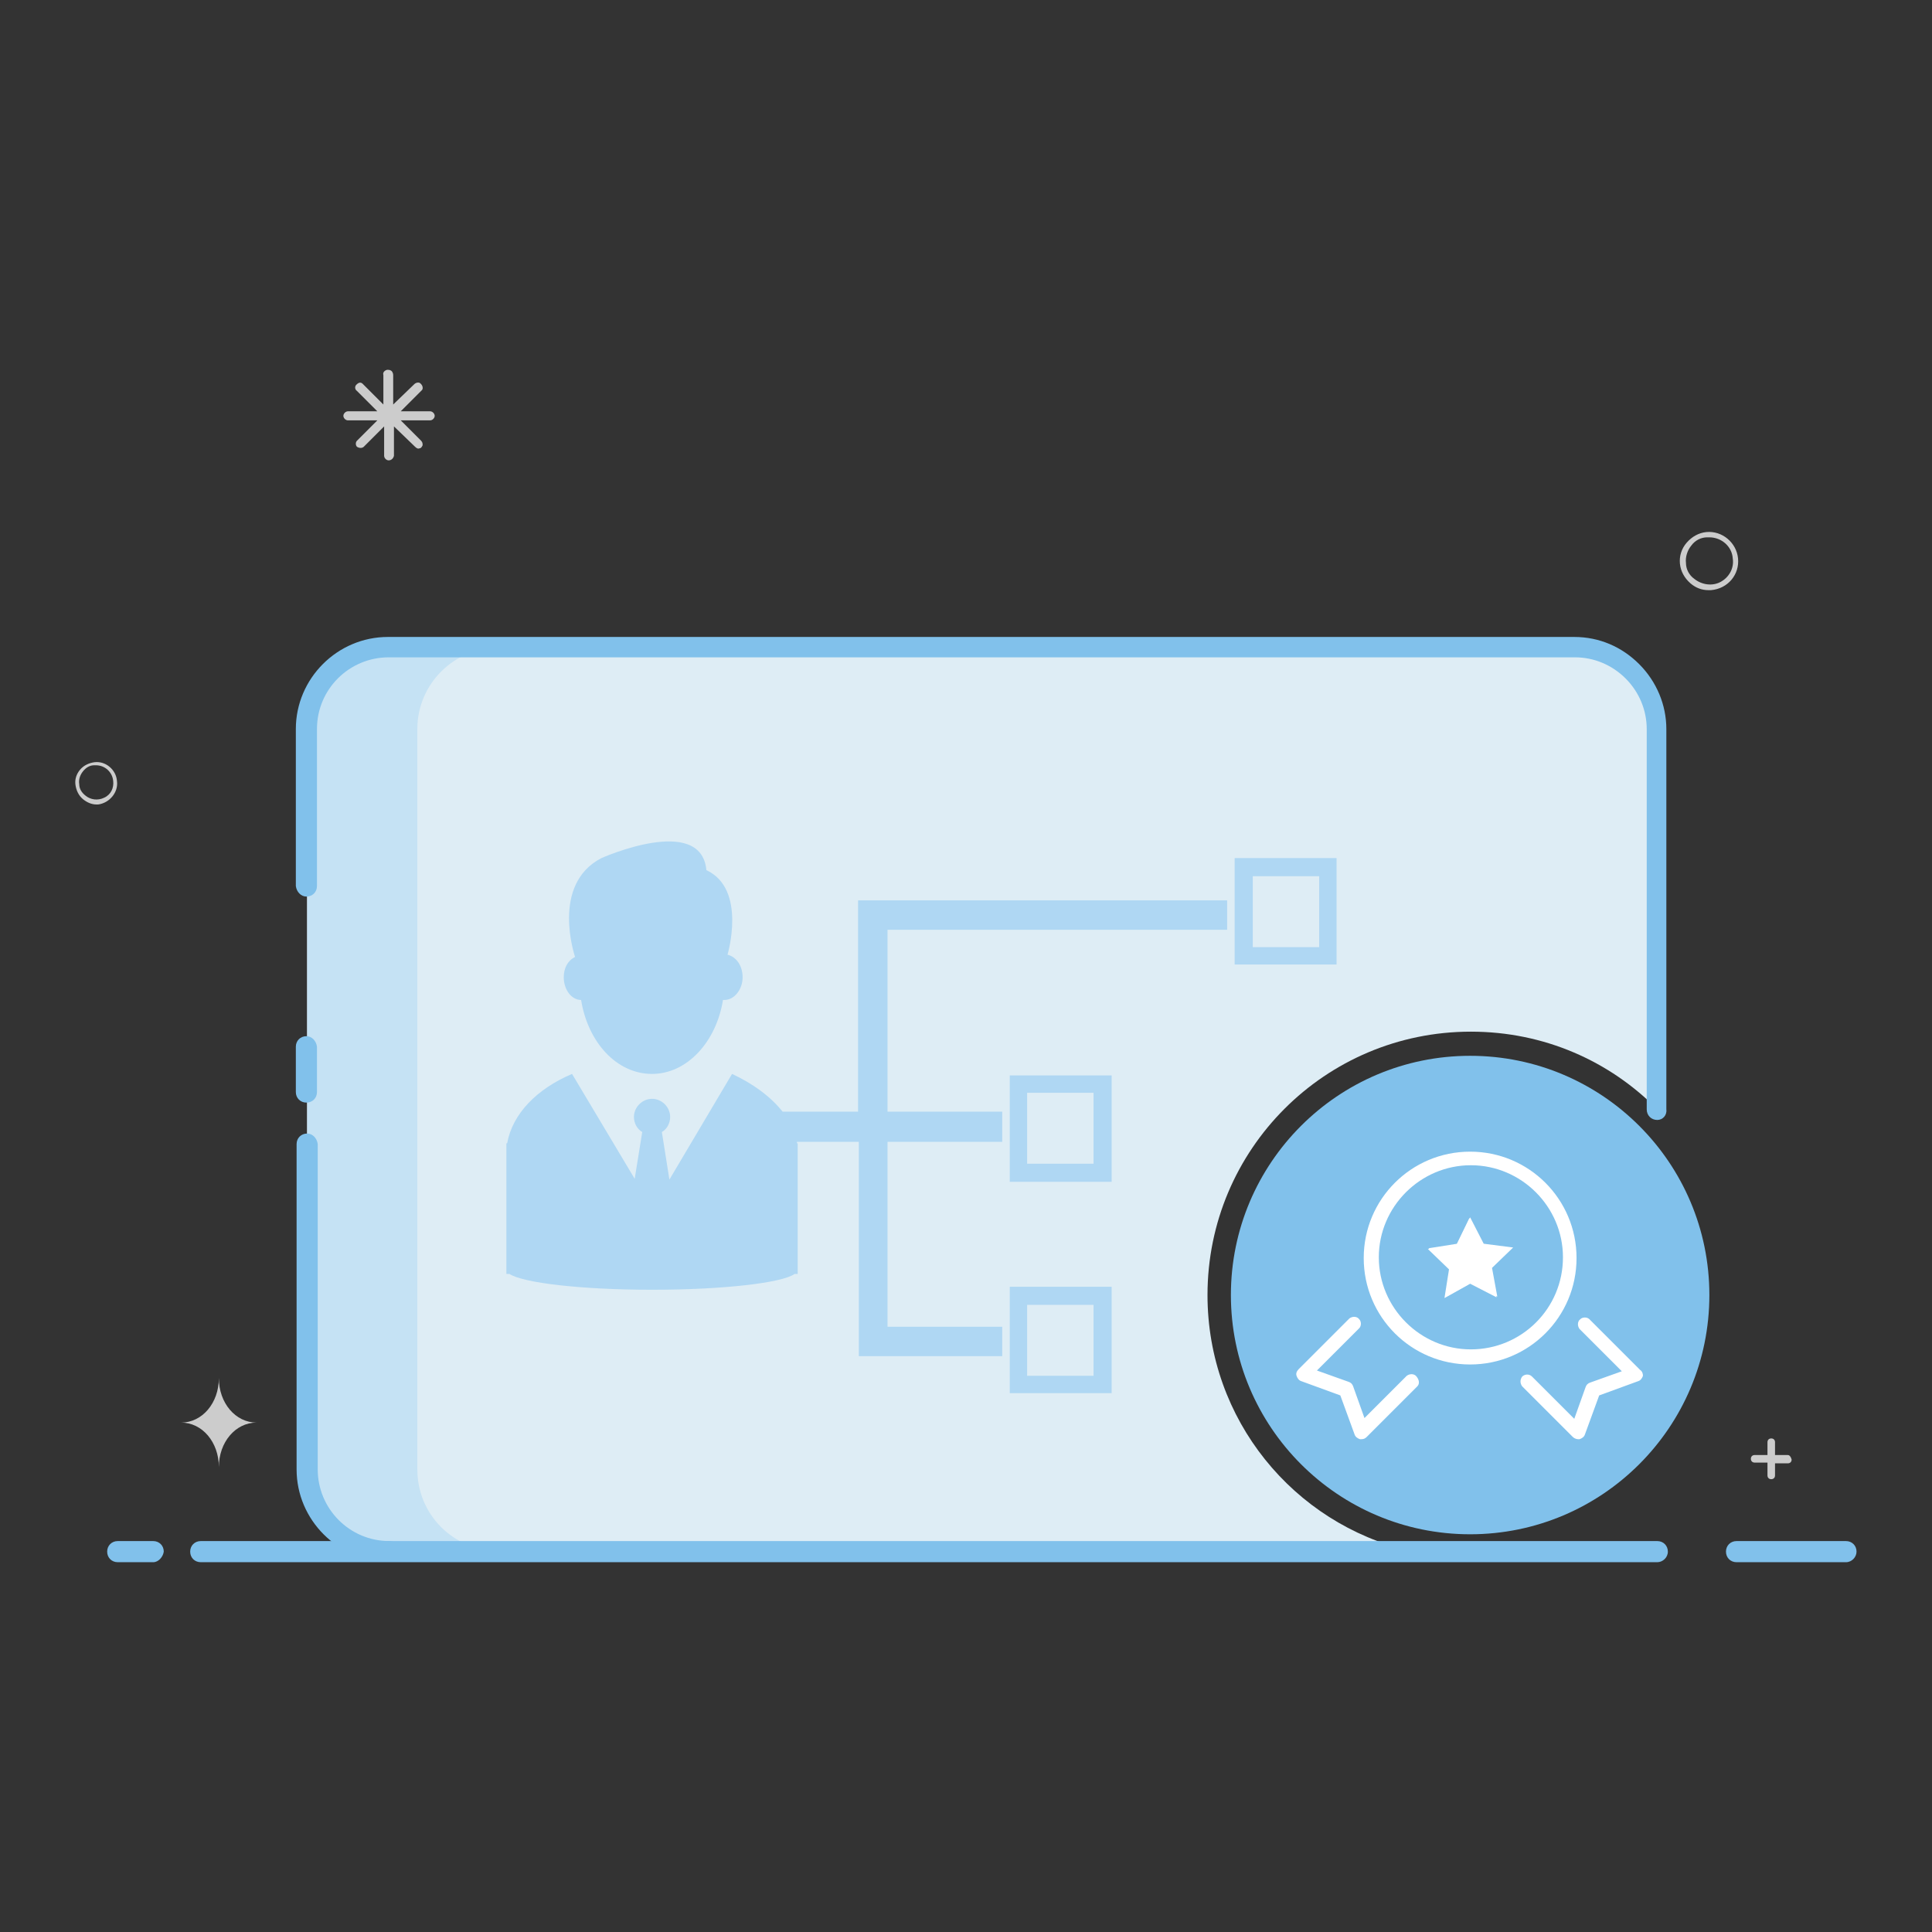 <?xml version="1.0" encoding="utf-8"?>
<!-- Svg Vector Icons : http://www.onlinewebfonts.com/icon -->
<!DOCTYPE svg PUBLIC "-//W3C//DTD SVG 1.1//EN" "http://www.w3.org/Graphics/SVG/1.1/DTD/svg11.dtd">
<svg version="1.1" xmlns="http://www.w3.org/2000/svg" xmlns:xlink="http://www.w3.org/1999/xlink" x="0px" y="0px" viewBox="0 0 256 256" enable-background="new 0 0 256 256" xml:space="preserve">
<rect x="0" y="0" width="256" height="256" fill="#333333" stroke="none"/>
<g> <path fill="#deedf5" d="M160,171.6c0-19.3,15.6-34.9,34.9-34.9c9.7,0,18.4,3.9,24.7,10.3V96.6c0-6-4.9-10.8-10.8-10.8l0,0H51.5 c-6,0-10.8,4.9-10.8,10.8v98.1c0,6,4.8,10.8,10.8,10.8h135.3C171.4,201.9,160,188.1,160,171.6L160,171.6z"/> <path fill="#81c1eb" d="M163.1,171.6c0,17.5,14.2,31.7,31.7,31.7c17.5,0,31.7-14.2,31.7-31.7c0-17.5-14.2-31.7-31.7-31.7 C177.3,139.9,163.1,154.1,163.1,171.6C163.1,171.6,163.1,171.6,163.1,171.6L163.1,171.6z"/> <path fill="#c5e2f4" d="M55.3,194.7V96.6c0-6,4.9-10.8,10.8-10.8H51.5c-6,0-10.8,4.9-10.8,10.8v98.1c0,6,4.8,10.8,10.8,10.8h14.6 C60.1,205.5,55.3,200.7,55.3,194.7z"/> <path fill="#81c1eb" d="M51.5,206.9c-6.7,0-12.2-5.5-12.2-12.2v-43.1c0-0.8,0.6-1.4,1.4-1.4c0.7,0,1.3,0.6,1.4,1.4v43.1 c0,5.2,4.2,9.5,9.5,9.5c0.8,0,1.4,0.7,1.3,1.4C52.8,206.3,52.2,206.9,51.5,206.9L51.5,206.9z M40.6,146.1c-0.8,0-1.4-0.6-1.4-1.4 l0,0v-6c0-0.8,0.6-1.4,1.4-1.4c0.7,0,1.3,0.6,1.4,1.4v6C42,145.5,41.4,146.1,40.6,146.1L40.6,146.1z M219.6,148.4 c-0.8,0-1.4-0.6-1.4-1.4V96.6c0-2.5-1-4.9-2.8-6.7c-1.8-1.8-4.2-2.8-6.7-2.8H51.5c-5.2,0-9.5,4.2-9.5,9.5v20.8 c0,0.8-0.6,1.4-1.4,1.4c-0.7,0-1.3-0.6-1.4-1.4V96.6c0-6.7,5.5-12.2,12.2-12.2h157.2c3.3,0,6.3,1.3,8.6,3.6 c2.3,2.3,3.6,5.4,3.6,8.6V147C220.9,147.8,220.3,148.4,219.6,148.4z"/> <path fill="#81c1eb" d="M244.6,207h-14.5c-0.8,0-1.4-0.6-1.4-1.4c0-0.8,0.6-1.4,1.4-1.4c0,0,0,0,0,0h14.5c0.8,0,1.4,0.6,1.4,1.4 C246,206.3,245.4,207,244.6,207C244.6,207,244.6,207,244.6,207z M219.6,207h-193c-0.8,0-1.4-0.6-1.4-1.4c0-0.8,0.6-1.4,1.4-1.4 c0,0,0,0,0,0h193c0.8,0,1.4,0.6,1.4,1.4S220.3,207,219.6,207L219.6,207z M20.3,207h-4.7c-0.8,0-1.4-0.6-1.4-1.4 c0-0.8,0.6-1.4,1.4-1.4c0,0,0,0,0,0h4.7c0.8,0,1.4,0.6,1.4,1.4C21.6,206.3,21,207,20.3,207C20.3,207,20.3,207,20.3,207z"/> <path fill="#cccccc" d="M15.5,103.5c-0.1-1.5-1.5-2.7-3-2.5c-0.7,0.1-1.4,0.4-1.9,1c-0.5,0.6-0.7,1.3-0.6,2c0.1,0.7,0.4,1.4,1,1.9 c0.5,0.4,1.1,0.7,1.8,0.7H13C14.5,106.4,15.7,105,15.5,103.5z M13.8,105.7c-0.8,0.4-1.8,0.3-2.5-0.3c-0.5-0.4-0.8-0.9-0.8-1.5 c-0.1-0.6,0.1-1.2,0.5-1.7c0.4-0.5,0.9-0.8,1.5-0.8h0.2c1.2,0,2.2,0.9,2.3,2.1C15.1,104.4,14.7,105.3,13.8,105.7L13.8,105.7z  M230.3,74c-0.2-2.1-2.1-3.7-4.2-3.5c-1,0.1-1.9,0.6-2.6,1.4c-0.7,0.8-1,1.8-0.9,2.8c0.1,1,0.6,1.9,1.4,2.6 c0.7,0.6,1.5,0.9,2.4,0.9h0.3C229,78,230.5,76.1,230.3,74z M228,77.1c-1.1,0.6-2.5,0.4-3.5-0.4c-0.7-0.5-1.1-1.3-1.1-2.1 c-0.1-0.8,0.2-1.7,0.7-2.3c0.5-0.7,1.3-1.1,2.1-1.1h0.3c1.6,0,3,1.2,3.1,2.8C229.8,75.3,229.1,76.5,228,77.1L228,77.1z M51.5,61 c-0.3,0-0.6-0.3-0.6-0.6v-3.9l-2.7,2.7c-0.2,0.2-0.6,0.2-0.9,0c-0.2-0.2-0.2-0.6,0-0.8l2.7-2.7h-3.9c-0.3,0-0.6-0.3-0.6-0.6 c0-0.3,0.3-0.6,0.6-0.6H50l-2.7-2.7C47,51.6,47,51.2,47.2,51c0,0,0,0,0.1-0.1c0.1-0.1,0.3-0.2,0.4-0.2c0.2,0,0.3,0.1,0.4,0.2 l2.7,2.7v-3.9c-0.1-0.3,0.1-0.6,0.5-0.7c0.2,0,0.3,0,0.5,0.1c0.2,0.1,0.3,0.4,0.3,0.6v3.9l2.8-2.7c0.2-0.2,0.6-0.3,0.8-0.1 c0,0,0,0,0.1,0.1c0.2,0.2,0.3,0.6,0.1,0.8c0,0,0,0-0.1,0.1l-2.7,2.7h3.9c0.3,0,0.6,0.3,0.6,0.6c0,0.3-0.3,0.6-0.6,0.6h-3.9l2.7,2.7 c0.2,0.2,0.2,0.4,0.2,0.6c-0.1,0.2-0.2,0.4-0.4,0.4c-0.2,0.1-0.4,0-0.6-0.2l-2.8-2.7v3.9C52.1,60.8,51.8,61,51.5,61L51.5,61 L51.5,61z M236.9,192.8h-1.7v-1.7c0-0.3-0.2-0.5-0.5-0.5c-0.3,0-0.5,0.2-0.5,0.5l0,0v1.7h-1.7c-0.3,0-0.5,0.2-0.5,0.5 c0,0.3,0.2,0.5,0.5,0.5h1.7v1.7c0,0.3,0.2,0.5,0.5,0.5c0,0,0,0,0,0l0,0c0.3,0,0.5-0.2,0.5-0.5v-1.6h1.7c0.3,0,0.5-0.2,0.5-0.5 C237.3,193,237.1,192.8,236.9,192.8L236.9,192.8z M29,182.6c0,3.3-2.2,5.9-5,5.9c2.8,0,5,2.6,5,5.9c0-3.3,2.2-5.9,5-5.9 C31.2,188.5,29,185.9,29,182.6z"/> <path fill="#ffffff" d="M198.3,171.9l-3.5-1.8l-3.4,1.9l0.6-3.8l-2.8-2.7l3.8-0.6l1.7-3.5l1.8,3.5l3.8,0.5l-2.8,2.7L198.3,171.9 L198.3,171.9z"/> <path fill="#ffffff" d="M194.8,152.6c-7.8,0-14.1,6.3-14.1,14.1c0,7.8,6.3,14.1,14.1,14.1c7.8,0,14.1-6.3,14.1-14.1 C208.9,158.9,202.6,152.6,194.8,152.6z M194.9,178.8c-6.7,0-12.2-5.5-12.2-12.2c0-6.7,5.5-12.2,12.2-12.2c6.7,0,12.2,5.5,12.2,12.2 C207.1,173.4,201.6,178.8,194.9,178.8z"/> <path fill="#ffffff" d="M196.6,164.8l-1.8-3.5l-1.7,3.5l-3.8,0.6l2.8,2.7l-0.6,3.8l3.4-1.9l3.5,1.8l-0.7-3.8l2.8-2.7L196.6,164.8z  M187.8,183.7l-6.7,6.7c-0.2,0.2-0.4,0.3-0.7,0.3h-0.2c-0.3-0.1-0.6-0.3-0.7-0.6l-1.9-5.2l-5.2-1.9c-0.3-0.1-0.5-0.4-0.6-0.7 c-0.1-0.3,0-0.6,0.3-0.9l6.7-6.7c0.4-0.3,1-0.3,1.3,0.1c0.3,0.3,0.3,0.9,0,1.2l-5.6,5.6l4.2,1.5c0.3,0.1,0.5,0.3,0.6,0.6l1.5,4.2 l5.6-5.6c0.4-0.3,1-0.3,1.3,0.1C188.1,182.9,188.1,183.4,187.8,183.7L187.8,183.7L187.8,183.7z M217.7,182.3 c-0.1,0.3-0.3,0.6-0.6,0.7l-5.2,1.9l-1.9,5.2c-0.1,0.3-0.4,0.5-0.7,0.6l-0.2,0c-0.2,0-0.5-0.1-0.7-0.3l-6.7-6.7 c-0.3-0.4-0.3-0.9,0-1.3c0.3-0.3,0.9-0.4,1.3,0l5.6,5.6l1.5-4.2c0.1-0.3,0.3-0.5,0.6-0.6l4.2-1.5l-5.6-5.6c-0.3-0.4-0.3-1,0.1-1.3 c0.3-0.3,0.9-0.3,1.2,0l6.7,6.7C217.6,181.7,217.7,182,217.7,182.3L217.7,182.3z"/> <path fill="#afd7f3" d="M74.7,129.5c0,1.6,1,3,2.3,3c0.9,5.6,4.7,9.8,9.4,9.8c4.6,0,8.5-4.2,9.4-9.8h0.2c1.3,0,2.4-1.4,2.4-3 c0-1.5-0.8-2.7-2-3h0c0,0,2.6-8.7-2.8-11.2c-0.7-7.5-13.9-1.6-13.9-1.6c-6.8,3.5-3.5,13.1-3.5,13.1 C75.2,127.3,74.7,128.3,74.7,129.5z"/> <path fill="#afd7f3" d="M77.1,127.2L77.1,127.2l0.3,0v-0.7l0.7-4.1c0.4-0.7,0.9-1.1,0.9-1.1c6,0.3,10.7-2.7,10.7-2.7 c4-3.1,5.3,8.7,5.3,8.7l0.1,0l0.5-0.1c0.1,0,0.2,0,0.2,0c0.4,0,0.9,0.2,1.2,0.6c0.4,0.5,0.6,1.1,0.6,1.8c0,0.7-0.2,1.3-0.6,1.7 c-0.3,0.4-0.8,0.6-1.2,0.6c0,0-0.1,0-0.1,0l-0.6,0l-0.1,0.6c-0.4,2.6-1.5,5-3.1,6.7c-0.8,0.8-1.6,1.5-2.6,1.9c-1,0.4-2,0.7-3,0.7 c-1,0-2-0.2-3-0.7c-0.9-0.5-1.8-1.1-2.6-1.9c-1.6-1.7-2.7-4.1-3.1-6.7l-0.1-0.5l-0.5,0c-0.9-0.1-1.7-1.1-1.7-2.4 c0-0.7,0.2-1.3,0.6-1.8C76.2,127.4,76.6,127.2,77.1,127.2L77.1,127.2z"/> <path fill="#afd7f3" d="M113.8,147.3h-10.1c-1.6-2-3.9-3.7-6.7-5l-8.3,14l-1-6.3c0.7-0.4,1.1-1.2,1.1-2c0-1.3-1.1-2.4-2.4-2.4 c-1.3,0-2.4,1.1-2.4,2.4c0,0.8,0.4,1.6,1.1,2l-1,6.2l-8.3-13.9c-4.7,2-7.9,5.3-8.6,9.2h-0.1v17.3h0.4c1.8,1.2,9.6,2.1,18.9,2.1 c9.4,0,17.2-0.9,18.9-2.1h0.4v-17.3h-0.1c0-0.1,0-0.1,0-0.2h8.2v28.4h19v-3.9h-15.2v-24.5h15.2v-4h-15.2v-24.1h45v-3.9h-48.9V147.3 z M163.6,113.7v14.1h13.5v-14.1H163.6z M174.7,125.5H166v-9.4h8.8V125.5z"/> <path fill="#afd7f3" d="M133.8,142.5v14.1h13.5v-14.1H133.8z M144.9,154.2h-8.8v-9.4h8.8V154.2z M133.8,170.5v14.1h13.5v-14.1 H133.8z M144.9,182.3h-8.8v-9.4h8.8V182.3z M80.5,130.4h3.6c0.7,0,1.2-0.6,1.2-1.3V128h1.4v1.1c0,0.7,0.6,1.3,1.2,1.3h3.6 c0.7,0,1.2-0.6,1.2-1.3v-2.3c0-0.7-0.6-1.3-1.2-1.3H88c-0.7,0-1.2,0.6-1.2,1.3v0.8h-1.4v-0.8c0-0.7-0.6-1.3-1.2-1.3h-3.6 c-0.7,0-1.3,0.6-1.3,1.3v2.3C79.2,129.8,79.8,130.4,80.5,130.4z"/> <path fill="#afd7f3" d="M87,126.9c0-0.5,0.4-1,1-1h3.6c0.5,0,1,0.4,1,1v2.3c0,0.5-0.4,1-1,1H88c-0.5,0-1-0.4-1-1V126.9z  M79.5,126.9c0-0.5,0.4-1,1-1h3.6c0.5,0,1,0.4,1,1v2.3c0,0.5-0.4,1-1,1h-3.6c-0.5,0-1-0.4-1-1V126.9z"/></g>
</svg>